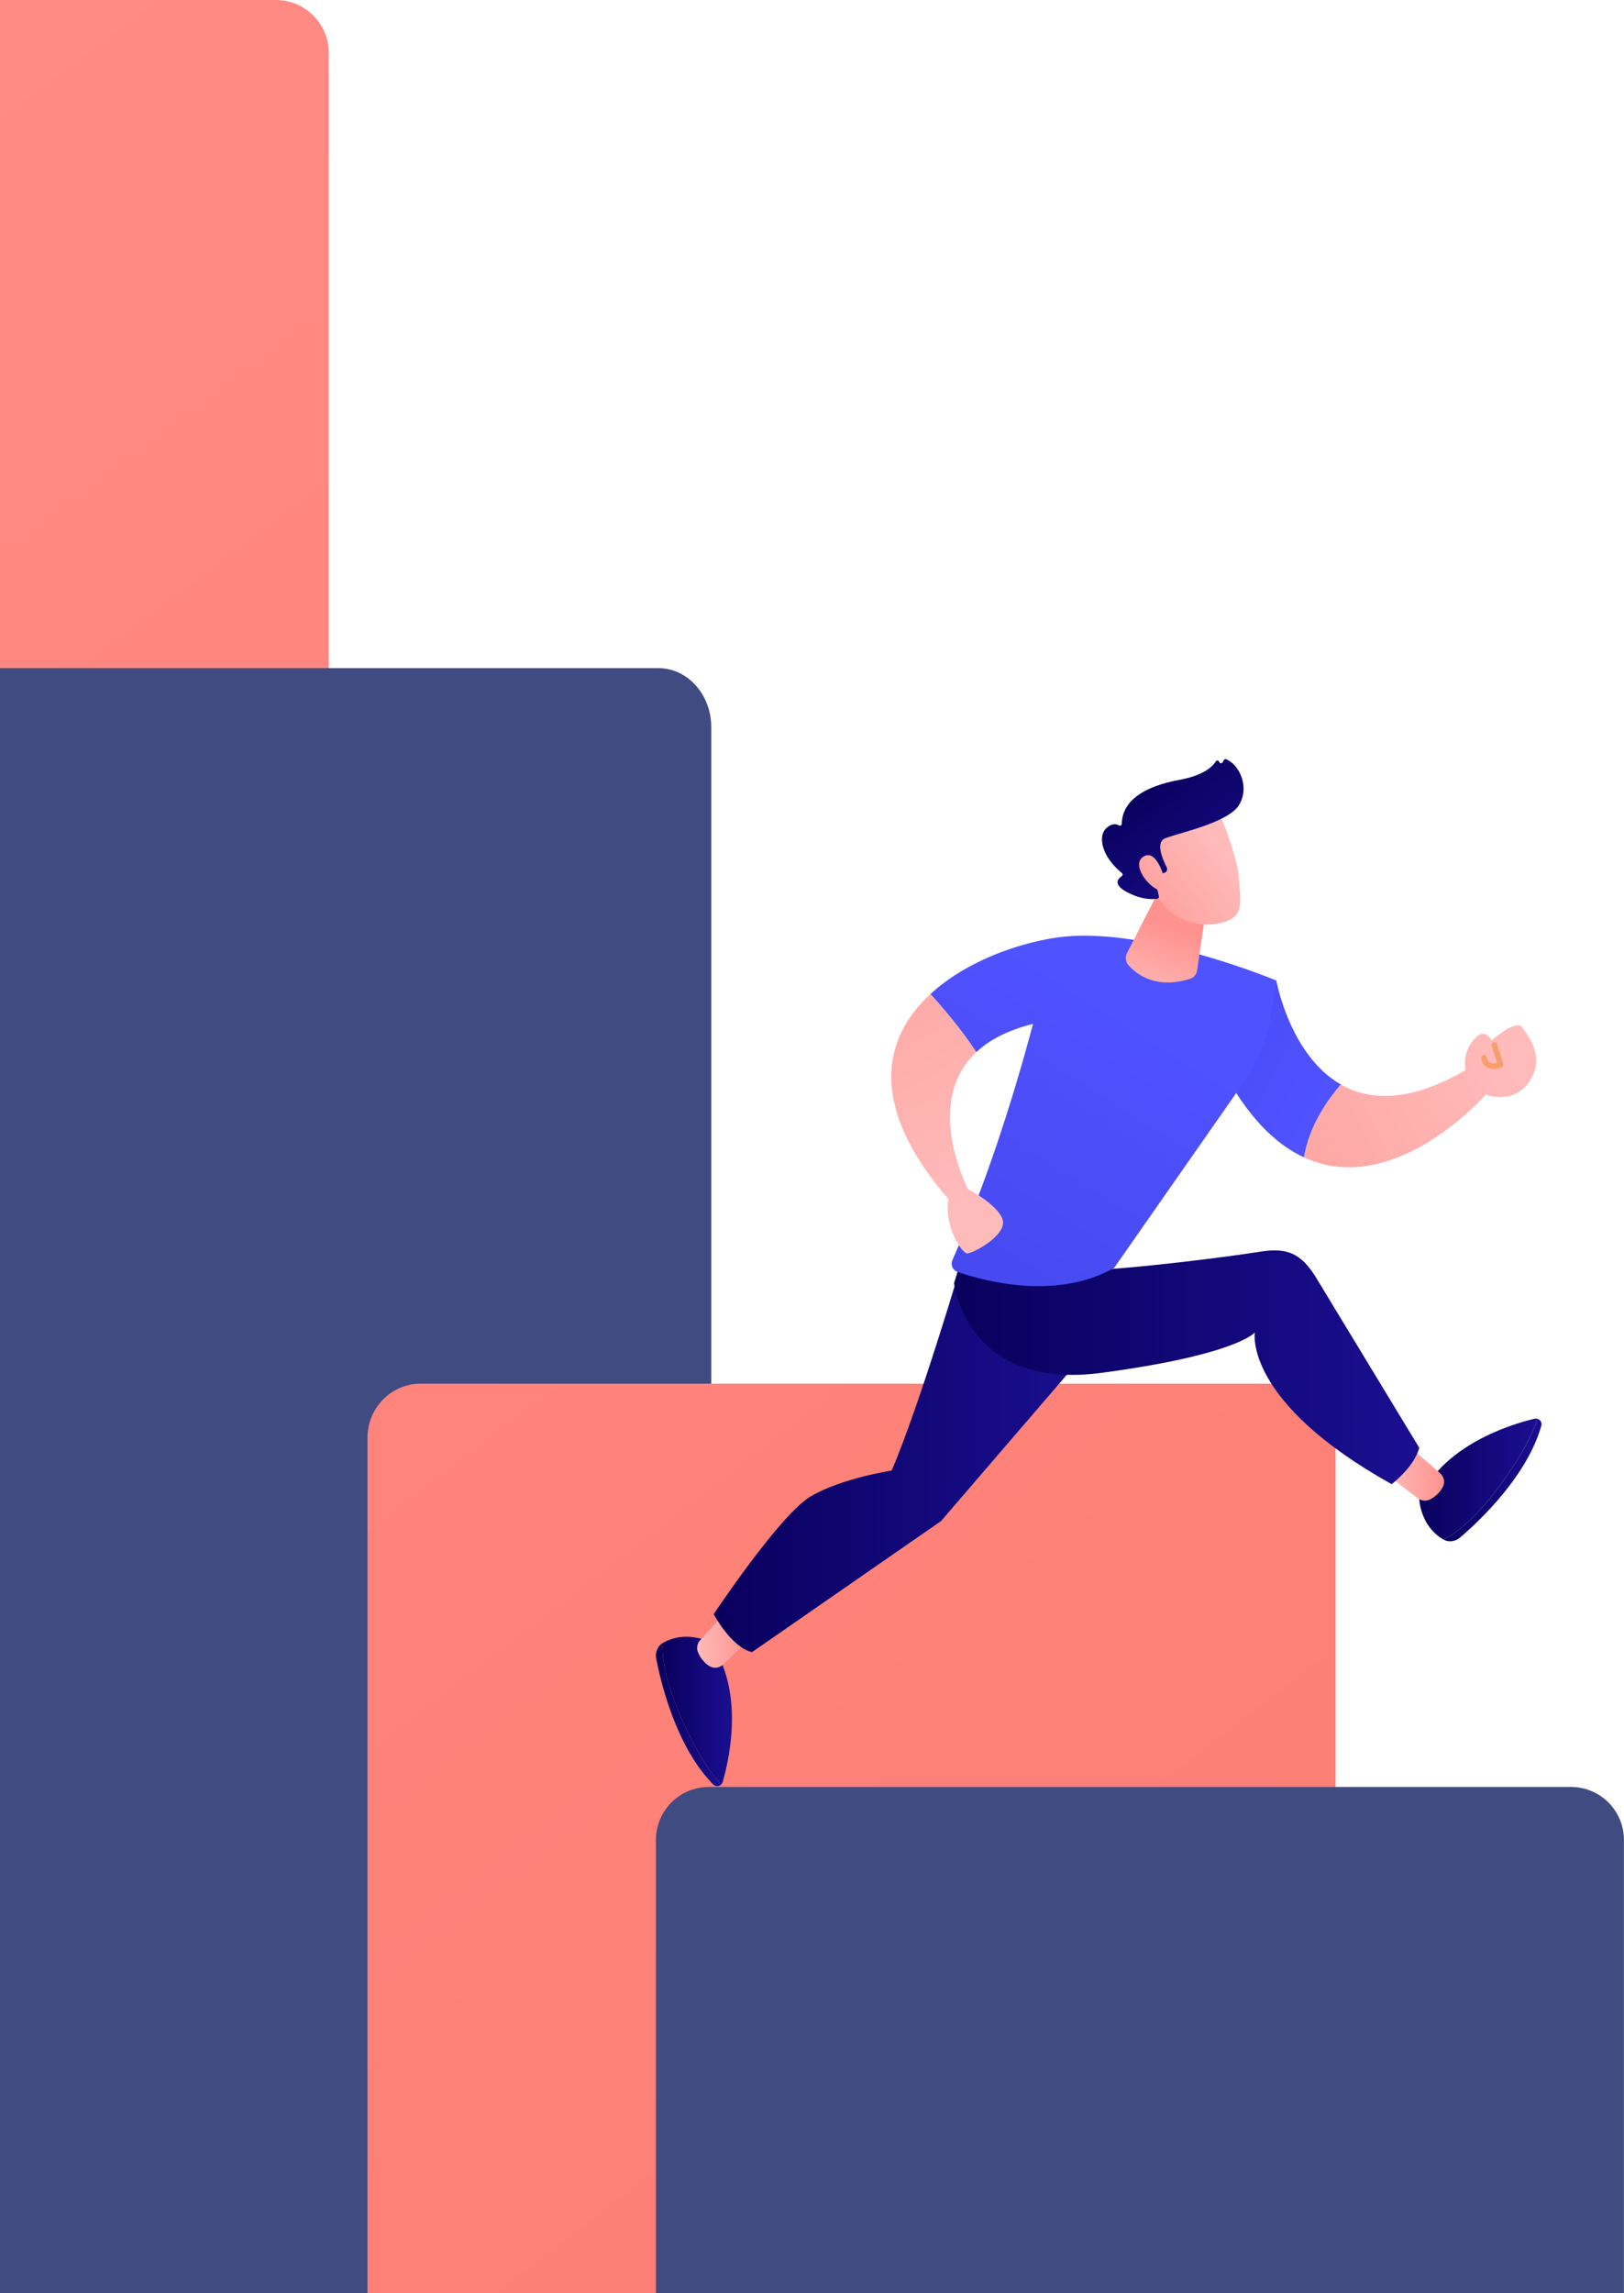 <svg width="411" height="580" viewBox="0 0 411 580" fill="none" xmlns="http://www.w3.org/2000/svg">
<g clip-path="url(#clip0_1956_7371)">
<path d="M-238.127 461.853H83.214V13.404C83.214 6.001 77.213 0 69.81 0H-229.596C-236.999 0 -243 6.001 -243 13.404V456.981C-243 459.672 -240.819 461.853 -238.127 461.853Z" fill="url(#paint0_linear_1956_7371)"/>
<path d="M-104 580H180V183.902C180 175.672 174.005 169 166.61 169H-90.61C-98.005 169 -104 175.672 -104 183.902V580Z" fill="#3F4B81"/>
<path d="M93 580H333.127C335.818 580 338 577.77 338 575.019V363.702C338 356.135 331.998 350 324.595 350H106.405C99.002 350 93 356.135 93 363.702V580Z" fill="url(#paint1_linear_1956_7371)"/>
<path d="M166.001 589.192H406.111C408.802 589.192 410.983 587.01 410.983 584.319V465.404C410.983 458.001 404.982 452 397.579 452H179.405C172.002 452 166.001 458.001 166.001 465.404V589.192Z" fill="#3F4B81"/>
<path d="M323.014 248.027L308.961 269.647C315.498 282.383 322.76 289.414 330.024 292.756C331.321 284.821 335.956 278.235 339.358 274.323C326.399 266.952 323.014 248.027 323.014 248.027Z" fill="url(#paint2_linear_1956_7371)"/>
<path d="M371.297 270.442C356.91 278.958 346.627 278.459 339.358 274.324C335.955 278.236 331.321 284.822 330.024 292.757C353.118 303.382 376.243 276.639 376.243 276.639L371.297 270.442Z" fill="url(#paint3_linear_1956_7371)"/>
<path d="M372.08 274.145C372.08 274.145 368.196 267.374 373.782 262.174C373.782 262.174 375.583 260.119 377.561 263.138C377.561 263.138 383.57 257.683 385.213 259.88C386.856 262.078 391.212 267.519 386.958 273.725C382.655 280.001 373.977 277.204 372.08 274.145Z" fill="url(#paint4_linear_1956_7371)"/>
<path d="M377.986 270.377C377.412 270.377 376.798 270.27 376.254 269.948C375.724 269.634 375.056 268.979 374.885 267.638C374.836 267.253 375.108 266.901 375.494 266.852C375.876 266.806 376.231 267.075 376.28 267.461C376.36 268.092 376.585 268.509 376.968 268.737C377.501 269.055 378.293 268.99 378.882 268.863L377.521 264.546C377.404 264.176 377.609 263.781 377.979 263.665C378.349 263.547 378.745 263.753 378.861 264.124L380.438 269.124C380.549 269.477 380.368 269.855 380.025 269.99C379.879 270.047 378.996 270.377 377.986 270.377Z" fill="#F79E6D"/>
<path d="M167.664 415.635C166.413 416.387 165.774 417.973 166.073 419.526C167.245 425.639 171.101 441.786 180.467 451.345C181.085 451.976 181.985 451.92 182.529 451.351C180.158 448.88 177.217 444.657 173.779 437.485C168.496 426.461 167.518 419.662 167.664 415.635Z" fill="url(#paint5_linear_1956_7371)"/>
<path d="M179.758 415.407C179.758 415.407 173.719 412.122 167.706 415.606C167.691 415.614 167.679 415.626 167.664 415.635C167.518 419.662 168.497 426.461 173.78 437.485C177.217 444.657 180.158 448.881 182.529 451.351C182.701 451.171 182.84 450.942 182.92 450.664C184.679 444.552 188.394 427.571 179.758 415.407Z" fill="url(#paint6_linear_1956_7371)"/>
<path d="M188.48 415.787L183.007 421.037C182.039 421.966 180.555 422.115 179.437 421.374C178.462 420.726 177.377 419.665 176.655 417.945C176.221 416.913 176.43 415.72 177.183 414.891L182.646 408.881C183.95 407.447 186.27 407.684 187.256 409.353L188.965 412.242C189.645 413.393 189.444 414.861 188.48 415.787Z" fill="url(#paint7_linear_1956_7371)"/>
<path d="M365.353 389.45C366.625 390.165 368.319 389.937 369.522 388.91C374.257 384.87 386.388 373.537 390.069 360.671C390.312 359.821 389.818 359.066 389.055 358.875C388.079 362.158 385.861 366.802 381.325 373.335C374.353 383.376 368.926 387.587 365.353 389.45Z" fill="url(#paint8_linear_1956_7371)"/>
<path d="M359.177 379.05C359.177 379.05 359.306 385.923 365.306 389.428C365.321 389.437 365.338 389.442 365.353 389.45C368.926 387.587 374.353 383.376 381.325 373.335C385.861 366.802 388.079 362.158 389.055 358.875C388.813 358.815 388.546 358.807 388.265 358.875C382.082 360.367 365.484 365.53 359.177 379.05Z" fill="url(#paint9_linear_1956_7371)"/>
<path d="M358.754 367.669L364.472 372.65C365.484 373.531 365.765 374.996 365.126 376.175C364.569 377.204 363.609 378.38 361.96 379.253C360.971 379.777 359.763 379.676 358.871 379L352.397 374.096C350.852 372.925 350.881 370.593 352.455 369.461L355.18 367.502C356.266 366.721 357.746 366.79 358.754 367.669Z" fill="url(#paint10_linear_1956_7371)"/>
<path d="M244.025 317.25C244.025 317.25 232.867 355.262 225.654 371.969C225.654 371.969 213.043 373.893 205.238 378.453C197.433 383.014 180.621 408.29 180.621 408.29C180.621 408.29 185.012 416.624 190.309 417.903L238.168 384.742L276.363 340.324L274.55 319.722L244.025 317.25Z" fill="url(#paint11_linear_1956_7371)"/>
<path d="M244.713 314.149L241.448 324.559C241.448 324.559 244.434 351.849 278.838 347.247C313.243 342.645 317.567 337.028 317.567 337.028C317.567 337.028 314.58 354.458 352.2 375.414C352.2 375.414 357.919 371.097 359.177 366.195L332.814 322.743C329.147 317.044 325.746 315.543 319.05 316.59C304.245 318.905 276.522 321.923 272.326 321.207L244.713 314.149Z" fill="url(#paint12_linear_1956_7371)"/>
<path d="M271.583 236.745C261.557 237.255 245.708 242.021 235.471 251.446C238.618 254.919 243.459 260.567 247.068 266.146C250.293 263.119 254.924 260.597 261.445 258.982C255.809 280.046 249.147 300.114 241.029 318.768C240.521 319.935 241.1 321.286 242.302 321.705C248.584 323.894 267.108 329.107 281.966 320.711L314.907 273.544C318.449 268.472 320.778 262.653 321.713 256.536L323.014 248.028C323.014 248.028 293.43 235.634 271.583 236.745Z" fill="url(#paint13_linear_1956_7371)"/>
<path d="M253.618 308.121C252.186 304.96 247.285 302.006 244.945 300.737C242.91 296.542 234.787 277.675 247.068 266.146C243.459 260.567 238.617 254.919 235.471 251.445C223.659 262.32 219.335 279.402 240.048 303.32C238.918 309.211 242.607 316.07 244.601 317.032C245.52 317.475 255.521 312.322 253.618 308.121Z" fill="url(#paint14_linear_1956_7371)"/>
<path d="M293.833 224.217L285.227 241.062C284.702 242.089 284.858 243.331 285.629 244.19C287.713 246.511 292.635 250.281 301.196 247.579C302.14 247.281 302.819 246.451 302.963 245.472L305.204 230.174L293.833 224.217Z" fill="url(#paint15_linear_1956_7371)"/>
<path d="M308.18 204.657C308.18 204.657 313.228 216.252 313.567 222.338C313.906 228.424 315.217 232.373 308.18 233.599C301.144 234.824 295.216 231.319 292.004 225.257C292.004 225.257 286.972 215.915 288.101 212.09C289.23 208.264 308.18 204.657 308.18 204.657Z" fill="url(#paint16_linear_1956_7371)"/>
<path d="M294.409 220.898L294.809 220.721C295.319 220.496 295.537 219.889 295.281 219.394C294.289 217.477 292.354 213.084 294.853 212.059C298.074 210.738 310.831 208.136 313.584 203.61C316.229 199.259 313.885 193.643 310.363 192.046C310.127 191.939 309.849 192.024 309.728 192.253L309.435 192.808C309.234 193.188 308.672 193.13 308.553 192.717C308.438 192.321 307.91 192.244 307.692 192.594C306.845 193.948 304.561 196.144 298.453 197.271C289.772 198.874 284.032 202.387 283.889 208.386C283.88 208.767 283.475 208.979 283.149 208.78C282.508 208.389 281.482 208.206 280.112 209.359C277.728 211.364 278.703 216.564 283.929 220.842C284.178 221.045 284.176 221.432 283.907 221.607C282.959 222.224 281.547 223.692 285.207 225.648C288.993 227.672 291.819 227.506 292.908 227.326C293.179 227.281 293.353 227.019 293.294 226.751L292.132 221.479C292.067 221.18 292.294 220.898 292.599 220.898L294.409 220.898Z" fill="url(#paint17_linear_1956_7371)"/>
<path d="M294.627 222.011C294.627 222.011 292.702 214.604 289.381 216.681C286.06 218.758 291.104 224.98 293.774 225.257L294.627 222.011Z" fill="url(#paint18_linear_1956_7371)"/>
</g>
<defs>
<linearGradient id="paint0_linear_1956_7371" x1="-334.106" y1="-104.61" x2="505.173" y2="1012.54" gradientUnits="userSpaceOnUse">
<stop stop-color="#FF928E"/>
<stop offset="1" stop-color="#FE7062"/>
</linearGradient>
<linearGradient id="paint1_linear_1956_7371" x1="-236.93" y1="-146.015" x2="654.624" y2="1014.97" gradientUnits="userSpaceOnUse">
<stop stop-color="#FF928E"/>
<stop offset="1" stop-color="#FE7062"/>
</linearGradient>
<linearGradient id="paint2_linear_1956_7371" x1="337.133" y1="276.285" x2="251.402" y2="229.036" gradientUnits="userSpaceOnUse">
<stop stop-color="#4F52FF"/>
<stop offset="1" stop-color="#4042E2"/>
</linearGradient>
<linearGradient id="paint3_linear_1956_7371" x1="381.816" y1="266.531" x2="276.235" y2="317.677" gradientUnits="userSpaceOnUse">
<stop stop-color="#FEBBBA"/>
<stop offset="1" stop-color="#FF928E"/>
</linearGradient>
<linearGradient id="paint4_linear_1956_7371" x1="382.319" y1="267.57" x2="276.738" y2="318.716" gradientUnits="userSpaceOnUse">
<stop stop-color="#FEBBBA"/>
<stop offset="1" stop-color="#FF928E"/>
</linearGradient>
<linearGradient id="paint5_linear_1956_7371" x1="166" y1="433.716" x2="182.529" y2="433.716" gradientUnits="userSpaceOnUse">
<stop stop-color="#09005D"/>
<stop offset="1" stop-color="#1A0F91"/>
</linearGradient>
<linearGradient id="paint6_linear_1956_7371" x1="167.651" y1="432.678" x2="185.24" y2="432.678" gradientUnits="userSpaceOnUse">
<stop stop-color="#09005D"/>
<stop offset="1" stop-color="#1A0F91"/>
</linearGradient>
<linearGradient id="paint7_linear_1956_7371" x1="176.431" y1="414.892" x2="189.366" y2="414.892" gradientUnits="userSpaceOnUse">
<stop stop-color="#FEBBBA"/>
<stop offset="1" stop-color="#FF928E"/>
</linearGradient>
<linearGradient id="paint8_linear_1956_7371" x1="365.353" y1="374.37" x2="390.131" y2="374.37" gradientUnits="userSpaceOnUse">
<stop stop-color="#09005D"/>
<stop offset="1" stop-color="#1A0F91"/>
</linearGradient>
<linearGradient id="paint9_linear_1956_7371" x1="359.177" y1="374.139" x2="389.055" y2="374.139" gradientUnits="userSpaceOnUse">
<stop stop-color="#09005D"/>
<stop offset="1" stop-color="#1A0F91"/>
</linearGradient>
<linearGradient id="paint10_linear_1956_7371" x1="351.257" y1="373.273" x2="365.467" y2="373.273" gradientUnits="userSpaceOnUse">
<stop stop-color="#FEBBBA"/>
<stop offset="1" stop-color="#FF928E"/>
</linearGradient>
<linearGradient id="paint11_linear_1956_7371" x1="180.621" y1="367.576" x2="276.363" y2="367.576" gradientUnits="userSpaceOnUse">
<stop stop-color="#09005D"/>
<stop offset="1" stop-color="#1A0F91"/>
</linearGradient>
<linearGradient id="paint12_linear_1956_7371" x1="241.448" y1="344.782" x2="359.177" y2="344.782" gradientUnits="userSpaceOnUse">
<stop stop-color="#09005D"/>
<stop offset="1" stop-color="#1A0F91"/>
</linearGradient>
<linearGradient id="paint13_linear_1956_7371" x1="281.69" y1="252.18" x2="203.753" y2="376.393" gradientUnits="userSpaceOnUse">
<stop stop-color="#4F52FF"/>
<stop offset="1" stop-color="#4042E2"/>
</linearGradient>
<linearGradient id="paint14_linear_1956_7371" x1="250.787" y1="301.055" x2="187.95" y2="189.995" gradientUnits="userSpaceOnUse">
<stop stop-color="#FEBBBA"/>
<stop offset="1" stop-color="#FF928E"/>
</linearGradient>
<linearGradient id="paint15_linear_1956_7371" x1="290.51" y1="253.526" x2="297.086" y2="234.772" gradientUnits="userSpaceOnUse">
<stop stop-color="#FEBBBA"/>
<stop offset="1" stop-color="#FF928E"/>
</linearGradient>
<linearGradient id="paint16_linear_1956_7371" x1="309.238" y1="214.864" x2="280.383" y2="236.942" gradientUnits="userSpaceOnUse">
<stop stop-color="#FEBBBA"/>
<stop offset="1" stop-color="#FF928E"/>
</linearGradient>
<linearGradient id="paint17_linear_1956_7371" x1="288.926" y1="197.382" x2="315.8" y2="231.982" gradientUnits="userSpaceOnUse">
<stop stop-color="#09005D"/>
<stop offset="1" stop-color="#1A0F91"/>
</linearGradient>
<linearGradient id="paint18_linear_1956_7371" x1="305.66" y1="210.186" x2="276.804" y2="232.265" gradientUnits="userSpaceOnUse">
<stop stop-color="#FEBBBA"/>
<stop offset="1" stop-color="#FF928E"/>
</linearGradient>
<clipPath id="clip0_1956_7371">
<rect width="411" height="580" fill="white"/>
</clipPath>
</defs>
</svg>
